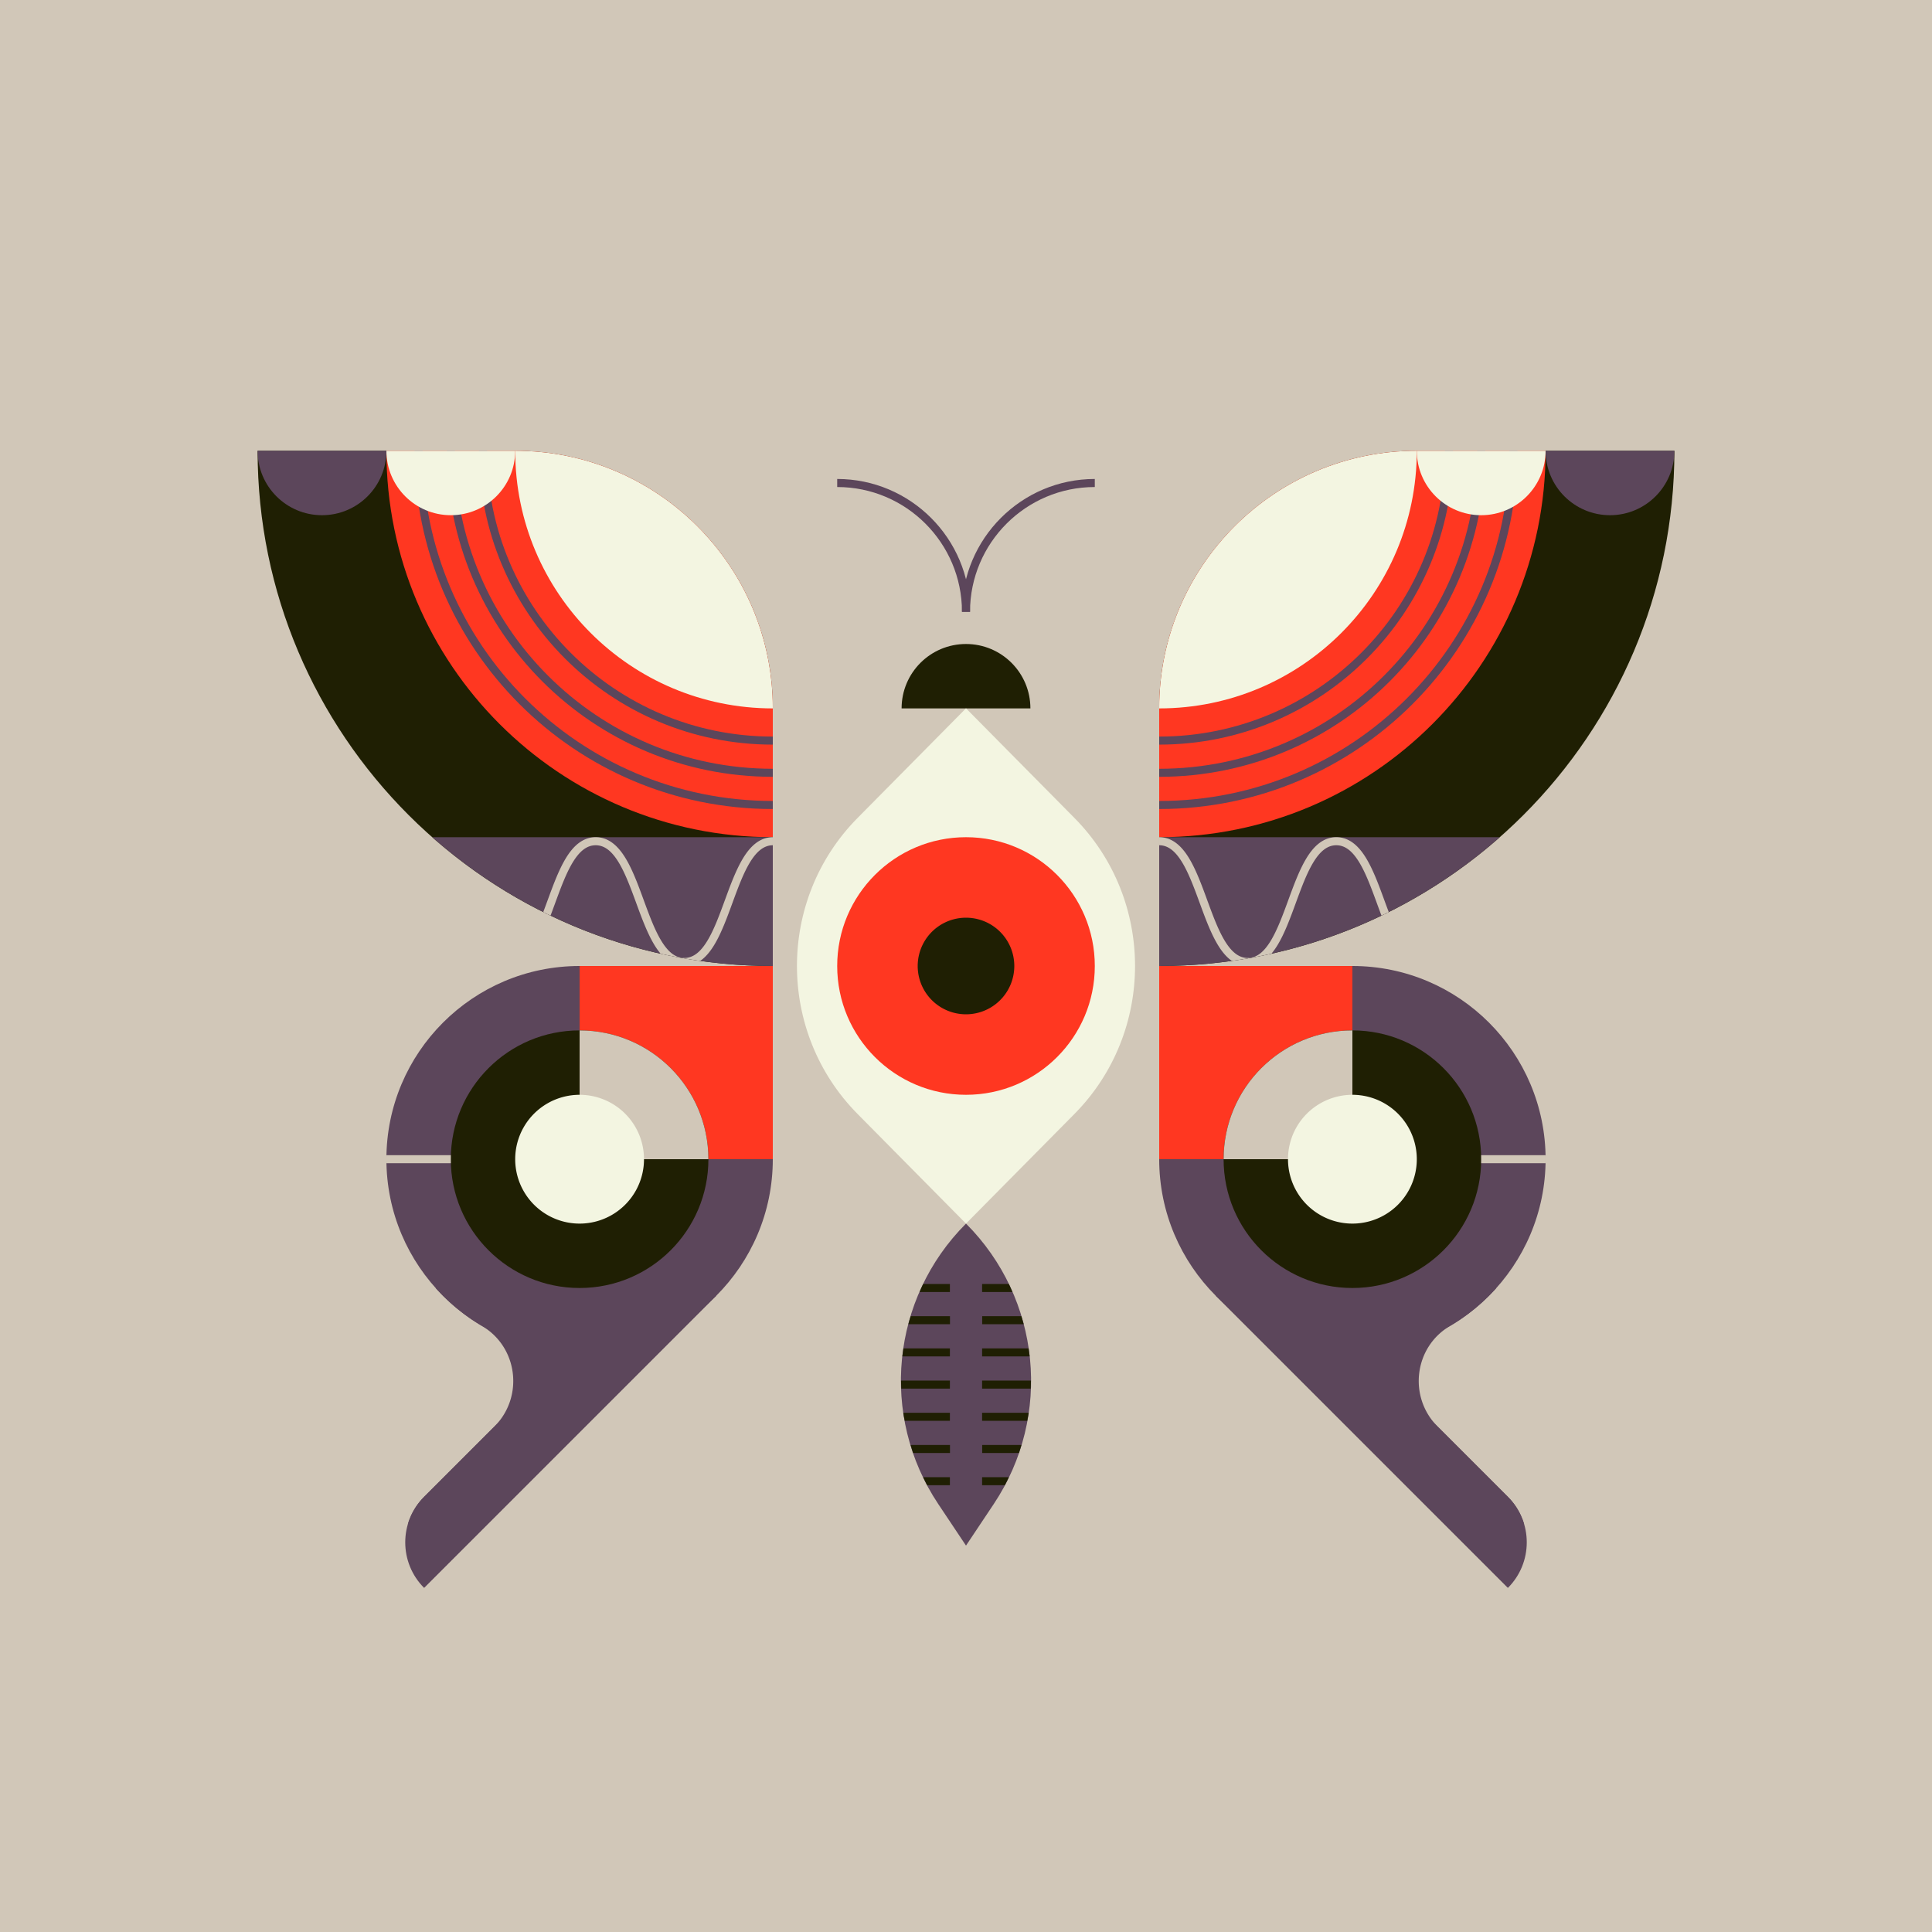 <svg xmlns="http://www.w3.org/2000/svg" width="240" height="240" fill="none"><rect width="100%" height="100%" fill="#333333" stroke="none"/><g clip-path="url(#a)"><path fill="#D1C7B8" d="M0 0h240v240H0z"/><path fill="#5C465B" d="M168 120h-24v24c0 13.25 10.75 24 24 24s24-10.75 24-24-10.75-24-24-24Z"/><path fill="#FF3721" d="M168 120h-24v24h24v-24Z"/><path fill="#1F1F03" d="M176 56h32c0 35.32-28.68 64-64 64V88c0-17.66 14.34-32 32-32Z"/><path fill="#5C465B" d="M144 104v16c16.22 0 31.03-6.05 42.31-16H144Zm43.31 93.25-36.28-36.28 5.66-5.66 30.63 30.63c3.12 3.12 3.12 8.19 0 11.31h-.01Z"/><path fill="#5C465B" d="M180.14 164.71c2.15-1.26 4.08-2.86 5.74-4.71H168v8l21.33 21.33a8.02 8.02 0 0 0-2.02-3.39l-8.72-8.72c-3.68-3.68-2.94-9.88 1.55-12.51Z"/><path fill="#1F1F03" d="M168 160c8.837 0 16-7.163 16-16s-7.163-16-16-16-16 7.163-16 16 7.163 16 16 16Z"/><path fill="#D1C7B8" d="M168 128c-8.84 0-16 7.16-16 16h16v-16Z"/><path fill="#F3F5E1" d="M168 152a8 8 0 1 0 0-16 8 8 0 0 0 0 16Z"/><path fill="#FF3721" d="M192 56h-16c-17.67 0-32 14.33-32 32v16c26.51 0 48-21.49 48-48Z"/><path fill="#F3F5E1" d="M144 88c17.67 0 32-14.33 32-32-17.67 0-32 14.33-32 32Z"/><path fill="#5C465B" d="M200 64c4.42 0 8-3.58 8-8h-16c0 4.42 3.58 8 8 8ZM72 120h24v24c0 13.25-10.75 24-24 24s-24-10.75-24-24 10.75-24 24-24Z"/><path fill="#FF3721" d="M72 144h24v-24H72v24Z"/><path fill="#1F1F03" d="M96 120c-35.32 0-64-28.68-64-64h32c17.66 0 32 14.34 32 32v32Z"/><path fill="#5C465B" d="m52.69 197.25 36.28-36.28-5.66-5.66-30.63 30.63c-3.12 3.12-3.12 8.19 0 11.31h.01Z"/><path fill="#5C465B" d="M59.86 164.71a24.106 24.106 0 0 1-5.74-4.71H72v8l-21.33 21.33a8.02 8.02 0 0 1 2.02-3.39l8.72-8.72c3.68-3.68 2.94-9.88-1.55-12.51Z"/><path fill="#1F1F03" d="M72 160c8.837 0 16-7.163 16-16s-7.163-16-16-16-16 7.163-16 16 7.163 16 16 16Z"/><path fill="#D1C7B8" d="M72 128c8.84 0 16 7.16 16 16H72v-16Z"/><path fill="#F3F5E1" d="M72 152a8 8 0 1 0 0-16 8 8 0 0 0 0 16Z"/><path fill="#FF3721" d="M48 56h16c17.67 0 32 14.33 32 32v16c-26.51 0-48-21.49-48-48Z"/><path fill="#F3F5E1" d="M96 88c-17.67 0-32-14.33-32-32 17.67 0 32 14.33 32 32Z"/><path fill="#5C465B" d="M40 64c4.42 0 8-3.58 8-8H32c0 4.42 3.58 8 8 8Zm56 40v16c-16.22 0-31.03-6.05-42.31-16H96Z"/><path fill="#5C465B" fill-rule="evenodd" d="M144 95.5c21.814 0 39.5-17.686 39.5-39.5h1c0 22.366-18.134 40.5-40.5 40.5v-1Z" clip-rule="evenodd"/><path fill="#5C465B" fill-rule="evenodd" d="M144 91.5c19.604 0 35.5-15.896 35.5-35.5h1c0 20.156-16.344 36.5-36.5 36.5v-1Z" clip-rule="evenodd"/><path fill="#5C465B" fill-rule="evenodd" d="M144 99.5c24.024 0 43.5-19.476 43.5-43.5h1c0 24.576-19.924 44.5-44.5 44.5v-1Zm-48-3c-22.366 0-40.5-18.134-40.5-40.5h1c0 21.814 17.686 39.5 39.5 39.5v1Z" clip-rule="evenodd"/><path fill="#5C465B" fill-rule="evenodd" d="M96 92.5c-20.156 0-36.5-16.344-36.5-36.5h1c0 19.604 15.896 35.5 35.5 35.5v1Z" clip-rule="evenodd"/><path fill="#5C465B" fill-rule="evenodd" d="M96 100.5c-24.576 0-44.5-19.924-44.5-44.5h1c0 24.024 19.476 43.5 43.5 43.5v1Z" clip-rule="evenodd"/><path fill="#D1C7B8" d="M144 105c1.107 0 2.007.744 2.839 2.104.828 1.356 1.499 3.179 2.192 5.068l.012.034c.678 1.85 1.38 3.762 2.265 5.211.481.787 1.043 1.48 1.719 1.95a64.033 64.033 0 0 0 4.91-.892c.273-.321.524-.679.755-1.058.885-1.449 1.587-3.361 2.265-5.211l.012-.034c.693-1.889 1.364-3.712 2.192-5.068.832-1.36 1.732-2.104 2.839-2.104s2.007.744 2.839 2.104c.828 1.356 1.499 3.179 2.192 5.068l.012.034c.187.51.376 1.026.57 1.535.302-.145.603-.292.903-.441-.183-.481-.364-.974-.547-1.472l-.012-.034c-.678-1.85-1.38-3.762-2.265-5.211-.887-1.452-2.049-2.583-3.692-2.583-1.643 0-2.805 1.131-3.692 2.583-.885 1.449-1.587 3.361-2.265 5.211l-.012.034c-.693 1.889-1.364 3.712-2.192 5.068-.832 1.36-1.732 2.104-2.839 2.104s-2.007-.744-2.839-2.104c-.828-1.356-1.499-3.179-2.192-5.068l-.012-.034c-.678-1.85-1.38-3.762-2.265-5.211-.887-1.452-2.049-2.583-3.692-2.583v1Zm-61.93 13.476a8.332 8.332 0 0 1-.758-1.059c-.888-1.45-1.59-3.364-2.27-5.216l-.01-.029c-.694-1.889-1.365-3.712-2.193-5.067-.832-1.361-1.732-2.105-2.84-2.105-1.106 0-2.006.744-2.838 2.104-.828 1.356-1.499 3.179-2.192 5.068l-.012.034c-.187.51-.376 1.026-.57 1.535a70.334 70.334 0 0 1-.903-.441c.183-.481.364-.974.546-1.472l.013-.034c.678-1.85 1.38-3.762 2.265-5.211C71.195 105.131 72.357 104 74 104c1.643 0 2.805 1.131 3.692 2.583.885 1.447 1.586 3.358 2.264 5.206l.014.039c.694 1.889 1.365 3.712 2.195 5.067.833 1.361 1.735 2.105 2.845 2.105s2.011-.744 2.843-2.105c.83-1.355 1.5-3.178 2.192-5.067l.013-.034c.678-1.85 1.38-3.763 2.265-5.211.885-1.446 2.042-2.574 3.677-2.583v1c-1.1.009-1.996.752-2.824 2.105-.828 1.355-1.499 3.178-2.192 5.067l-.012.034c-.678 1.85-1.38 3.763-2.266 5.211-.482.788-1.045 1.482-1.722 1.951a63.144 63.144 0 0 1-4.914-.892ZM191.995 143.5H184v1h7.995a27.69 27.69 0 0 0 0-1Zm-143.99 1a24.44 24.44 0 0 1 0-1H56v1h-7.995Z"/><path fill="#F3F5E1" d="M184 64c4.42 0 8-3.58 8-8h-16c0 4.42 3.58 8 8 8ZM56 64c4.42 0 8-3.58 8-8H48c0 4.42 3.58 8 8 8Z"/><path fill="#1F1F03" d="M120 80c-4.42 0-8 3.58-8 8h16c0-4.42-3.58-8-8-8Z"/><path fill="#F3F5E1" d="m120 152 13.47-13.62c10.04-10.15 10.04-26.62 0-36.77L120 87.99l-13.47 13.62c-10.04 10.15-10.04 26.62 0 36.77L120 152Z"/><path fill="#FF3721" d="M120 136c8.837 0 16-7.163 16-16s-7.163-16-16-16-16 7.163-16 16 7.163 16 16 16Z"/><path fill="#1F1F03" d="M120 126a6 6 0 1 0 0-12 6 6 0 0 0 0 12Z"/><path fill="#5C465B" d="M120.5 76h-1c0-8.55-6.95-15.5-15.5-15.5v-1c9.1 0 16.5 7.4 16.5 16.5Z"/><path fill="#5C465B" d="M120.5 76h-1c0-9.1 7.4-16.5 16.5-16.5v1c-8.55 0-15.5 6.95-15.5 15.5Zm-.5 76c-9.3 9.3-10.75 23.88-3.45 34.83L120 192l3.45-5.17c7.3-10.95 5.85-25.52-3.45-34.83Z"/><path fill="#1F1F03" d="M122 176.5h5.61c.06-.33.13-.67.18-1H122v1Zm0-4h6.04c.01-.33.03-.67.03-1H122v1Zm0 8h4.58c.11-.33.2-.67.31-1h-4.88v1H122Zm0-16h5.17c-.09-.34-.19-.67-.29-1h-4.87v1H122Zm0 4h5.91c-.04-.33-.09-.67-.14-1H122v1Zm0-8h3.77c-.15-.34-.29-.67-.45-1H122v1Zm3.32 23H122v1h2.83c.18-.33.33-.67.49-1Zm-7.32-8h-5.79c.05.33.11.67.18 1H118v-1Zm0-15v-1h-3.32c-.16.33-.3.66-.45 1H118Zm0 19h-4.88c.1.33.19.67.31 1h4.58v-1H118Zm0-8h-6.07c0 .33.02.67.03 1H118v-1Zm0-4h-5.77c-.05.33-.1.67-.14 1H118v-1Zm0 16h-3.32c.16.33.31.67.49 1H118v-1Zm0-20h-4.87c-.1.33-.21.66-.29 1h5.17v-1H118Z"/></g><defs><clipPath id="a"><path fill="#fff" d="M0 0h240v240H0z"/></clipPath></defs></svg>